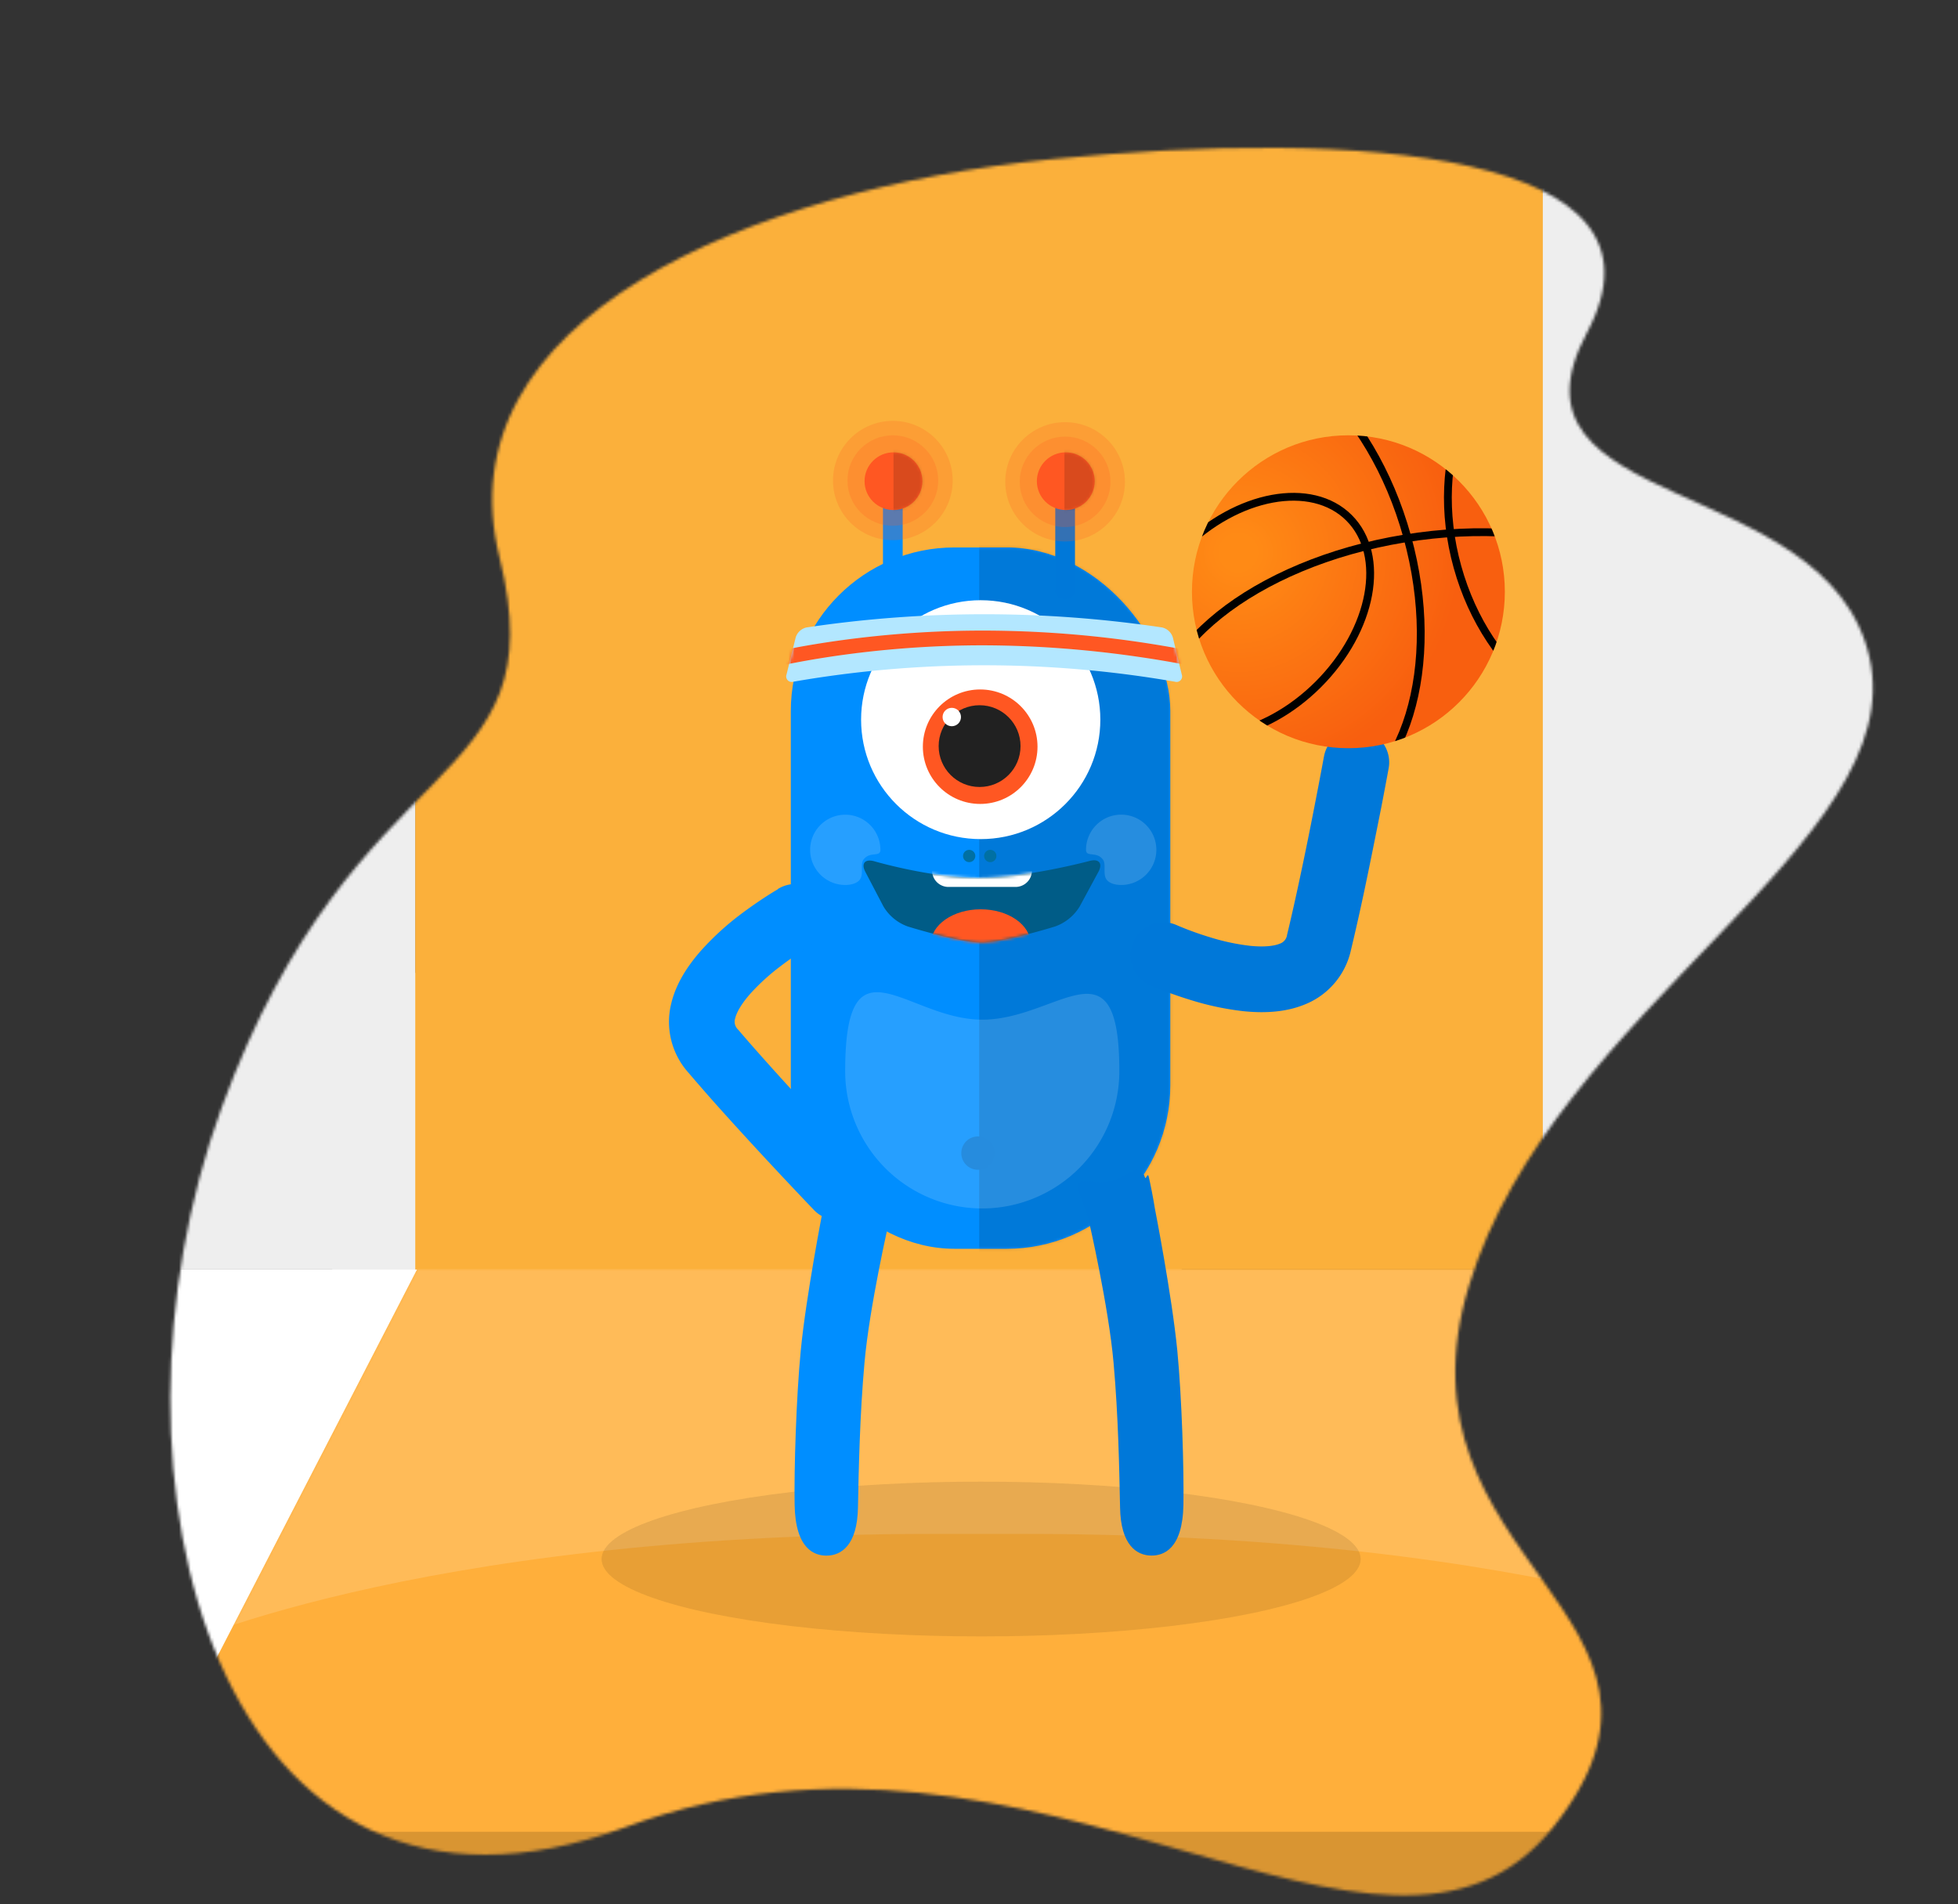 <svg id="Laag_1" data-name="Laag 1" xmlns="http://www.w3.org/2000/svg" xmlns:xlink="http://www.w3.org/1999/xlink" viewBox="0 0 661.94 643.76"><rect x="0" y="0" width="661.94" height="643.76" fill="#333333" stroke="none"/><defs><style>.cls-1,.cls-2,.cls-7{fill:#fff;}.cls-1,.cls-10,.cls-19,.cls-23,.cls-5,.cls-7,.cls-8,.cls-9{fill-rule:evenodd;}.cls-3,.cls-30{fill:none;}.cls-4{mask:url(#mask);}.cls-5{fill:#ffaf3b;}.cls-6{mask:url(#mask-2-2);}.cls-14,.cls-7,.cls-8{fill-opacity:0.15;}.cls-9{fill:#fbb03b;}.cls-10{fill:#eee;}.cls-11{fill-opacity:0.05;}.cls-12{fill:#008eff;}.cls-13{mask:url(#mask-3);}.cls-15{fill:#0078d9;}.cls-16,.cls-25{fill:#ff5722;}.cls-17{fill:#212121;}.cls-18{fill:#0070a3;}.cls-19{fill:#005c87;}.cls-20{mask:url(#mask-4-2);}.cls-21{mask:url(#mask-5);}.cls-22{fill:#268cde;}.cls-23{fill:#b3e7ff;}.cls-24{mask:url(#mask-6-2);}.cls-25{opacity:0.2;isolation:isolate;}.cls-26{mask:url(#mask-7);}.cls-27{mask:url(#mask-8-3);}.cls-28{fill:url(#Naamloos_verloop_211);}.cls-29{clip-path:url(#clip-path);}.cls-30{stroke:#000;stroke-miterlimit:10;stroke-width:2.64px;}</style><mask id="mask" x="0" y="0" width="661.94" height="643.76" maskUnits="userSpaceOnUse"><g transform="translate(-264.59 -222.23)"><g id="mask-2"><path id="path-1" class="cls-1" d="M620.15,276.05C517.56,286.3,413.54,330.24,433.49,410.78s-48.44,61.5-94,186S338,891.1,476.24,839.85s256.48,71.75,313.48,0-57-89.33-28.5-183.05S910.84,507.43,896.59,444.46s-128.25-48.32-95.47-109.83S722.75,265.8,620.15,276.05Z"/></g></g></mask><mask id="mask-2-2" x="42.9" y="429.17" width="576.13" height="214.59" maskUnits="userSpaceOnUse"><g transform="translate(-264.59 -222.23)"><g id="mask-4"><polygon id="path-3" class="cls-1" points="785.56 651.4 883.62 841.47 883.62 865.99 307.49 865.99 307.49 841.47 405.56 651.4 785.56 651.4"/></g></g></mask><mask id="mask-3" x="267.35" y="175.75" width="158.58" height="319.69" maskUnits="userSpaceOnUse"><g transform="translate(-264.59 -222.23)"><g id="mask-6"><rect id="path-5" class="cls-2" x="531.93" y="407.3" width="128.29" height="237.1" rx="55.32"/></g></g></mask><mask id="mask-4-2" x="291.95" y="290.83" width="80.03" height="40.06" maskUnits="userSpaceOnUse"><g transform="translate(-264.59 -222.23)"><g id="mask-8"><path id="path-7" class="cls-1" d="M557.15,517c-1.49-2.84-.18-4.45,2.92-3.64,0,0,19.18,5.65,35.4,5.65s37.58-5.76,37.58-5.76c3.12-.77,4.4.89,2.87,3.73l-6.33,11.71a16,16,0,0,1-8.34,6.76s-17.46,5.42-24.87,5.42-24.87-5.42-24.87-5.42a15.75,15.75,0,0,1-8.26-6.79Z"/></g></g></mask><mask id="mask-5" x="291.95" y="288.8" width="80.03" height="29.84" maskUnits="userSpaceOnUse"><g transform="translate(-264.59 -222.23)"><g id="mask-8-2" data-name="mask-8"><path id="path-7-2" data-name="path-7" class="cls-1" d="M557.15,517c-1.49-2.84-.18-4.45,2.92-3.64,0,0,19.18,5.65,35.4,5.65s37.58-5.76,37.58-5.76c3.12-.77,4.4.89,2.87,3.73l-6.33,11.71a16,16,0,0,1-8.34,6.76s-17.46,5.42-24.87,5.42-24.87-5.42-24.87-5.42a15.75,15.75,0,0,1-8.26-6.79Z"/></g></g></mask><mask id="mask-6-2" x="253.06" y="207.66" width="168.94" height="33.54" maskUnits="userSpaceOnUse"><g transform="translate(-264.59 -222.23)"><g id="mask-10"><path id="path-9" class="cls-1" d="M533.58,437.77a4.93,4.93,0,0,1,3.72-3.43,406.42,406.42,0,0,1,120.09,0,4.91,4.91,0,0,1,3.71,3.43l3,12.47a1.87,1.87,0,0,1-2.3,2.45,377.28,377.28,0,0,0-129,0,1.87,1.87,0,0,1-2.3-2.45Z"/></g></g></mask><mask id="mask-7" x="292.28" y="150.26" width="22.68" height="24.38" maskUnits="userSpaceOnUse"><g transform="translate(-264.59 -222.23)"><g id="mask-12"><ellipse id="path-11" class="cls-2" cx="566.65" cy="384.9" rx="9.78" ry="9.75"/></g></g></mask><mask id="mask-8-3" x="350.52" y="150.26" width="22.23" height="24.38" maskUnits="userSpaceOnUse"><g transform="translate(-264.59 -222.23)"><g id="mask-14"><ellipse id="path-13" class="cls-2" cx="624.89" cy="384.9" rx="9.78" ry="9.75"/></g></g></mask><radialGradient id="Naamloos_verloop_211" cx="418.65" cy="186.78" r="74.8" gradientUnits="userSpaceOnUse"><stop offset="0.08" stop-color="#ff8a15"/><stop offset="1" stop-color="#f85f0f"/></radialGradient><clipPath id="clip-path" transform="translate(-264.59 -222.23)"><circle class="cls-3" cx="720.44" cy="422.28" r="52.89"/></clipPath></defs><g id="Mask-9" data-name="Mask"><path id="path-1-2" data-name="path-1" class="cls-1" d="M573.67,374.46c-67.73,6.77-136.4,35.77-123.23,89s-32,40.6-62.09,122.78-.94,194.32,90.31,160.48,169.32,47.37,207,0S648,687.7,666.8,625.82s98.77-98.61,89.36-140.18-84.66-31.9-63-72.5S641.4,367.7,573.67,374.46Z" transform="translate(-264.59 -222.23)"/></g><g class="cls-4"><g id="Group-6"><polygon id="Combined-Shape" class="cls-1" points="661.94 429.18 661.94 643.76 0 643.76 0 429.18 661.94 429.18"/><g id="Gras"><g id="Combined-Shape-2" data-name="Combined-Shape"><polygon id="path-3-2" data-name="path-3" class="cls-5" points="520.97 429.18 619.03 619.24 619.03 643.76 42.9 643.76 42.9 619.24 140.97 429.18 520.97 429.18"/></g><g class="cls-6"><path id="Combined-Shape-3" data-name="Combined-Shape" class="cls-7" d="M871.37,651.4H319.75V780.52s82.18-39.73,260.36-39.73H611c178.18,0,260.37,39.73,260.37,39.73Z" transform="translate(-264.59 -222.23)"/></g></g><polygon id="Rectangle-7" class="cls-8" points="0 619.24 661.94 619.24 661.94 643.76 330.97 643.76 0 643.76 0 619.24"/></g><polygon id="Path-2" class="cls-9" points="140.36 429.18 140.36 0 522.2 0 522.2 429.18 140.36 429.18"/><polygon id="Path-2-2" data-name="Path-2" class="cls-10" points="0 429.18 0 0 140.36 0 140.36 429.18 0 429.18"/><polygon id="Path-2-Copy" class="cls-10" points="521.58 429.18 521.58 0 661.94 0 661.94 429.18 521.58 429.18"/><g id="Sporti-Copy-2"><ellipse id="Oval-Copy" class="cls-11" cx="331.69" cy="527.05" rx="128.31" ry="26.16"/><ellipse id="Oval-Copy-2" data-name="Oval-Copy" class="cls-11" cx="331.69" cy="527.05" rx="128.31" ry="26.16"/><g id="Group"><g id="Body"><g id="Rectangle-10"><rect id="path-5-2" data-name="path-5" class="cls-12" x="267.35" y="185.07" width="128.29" height="237.1" rx="55.32"/></g><g class="cls-13"><rect id="Rectangle" class="cls-14" x="331.05" y="175.75" width="94.88" height="319.69"/></g></g><g id="Armen-_-Benen" data-name="Armen-&amp;-Benen"><path id="Path-4" class="cls-15" d="M653.36,555.27l1.19.51c.87.37,1.86.77,3,1.2,3.08,1.2,6.43,2.37,9.94,3.43A95.28,95.28,0,0,0,685,564.08c7.71.78,14.63.2,20.63-2.25a25.72,25.72,0,0,0,15.67-18.39q1.17-4.86,2.42-10.44.9-4,1.83-8.33c2-9.4,4-19.45,6-29.47.68-3.51,1.3-6.77,1.84-9.69.2-1,.36-1.94.51-2.72.05-.28.09-.52.13-.73a11.11,11.11,0,1,0-21.82-4.22c-.08.42-.13.66-.18.93-.14.76-.3,1.66-.49,2.66-.54,2.89-1.15,6.1-1.82,9.56-1.9,9.89-3.9,19.79-5.88,29-.6,2.82-1.2,5.54-1.78,8.14-.81,3.6-1.59,7-2.34,10.07a3.65,3.65,0,0,1-2.49,3.06c-2.12.87-5.56,1.16-10,.72a73.77,73.77,0,0,1-13.42-2.85c-2.9-.87-5.7-1.85-8.26-2.85l-2.36-.95-.71-.31a11.1,11.1,0,1,0-9.15,20.23Z" transform="translate(-264.59 -222.23)"/><path id="Path-4-Copy" class="cls-12" d="M527.5,522.89l-1.12.66c-.8.49-1.71,1.06-2.69,1.69-2.78,1.8-5.69,3.82-8.6,6a94.12,94.12,0,0,0-13.28,12.1c-5.15,5.79-8.73,11.73-10.26,18a25.74,25.74,0,0,0,5.73,23.47q3.24,3.79,7,8.08,2.71,3.07,5.68,6.36c6.44,7.14,13.39,14.66,20.39,22.11,2.45,2.6,4.72,5,6.77,7.16l1.91,2,.51.53a11.12,11.12,0,1,0,16.21-15.22l-.65-.68c-.54-.57-1.17-1.22-1.87-2-2-2.12-4.27-4.5-6.69-7.07-6.9-7.34-13.75-14.75-20.07-21.76-1.93-2.14-3.78-4.22-5.55-6.21q-3.68-4.15-6.79-7.8a3.66,3.66,0,0,1-1-3.81c.54-2.23,2.32-5.19,5.26-8.49a72.72,72.72,0,0,1,10.16-9.21c2.41-1.84,4.84-3.53,7.16-5,.8-.51,1.52-1,2.15-1.35l.67-.4a11.1,11.1,0,1,0-11-19.26Z" transform="translate(-264.59 -222.23)"/><path id="Path-4-Copy-2-3" class="cls-15" d="M641.05,682.9c-1.68-18.94-8.24-47.46-8.24-47.46-.34-2.24-2.92-8.31-3.31-9.82-.12-.49-.23-.88-.32-1.19-1.87-5.47,6.84-1,12.29-3.26s8.41-6.12,10.25-.77c.22.63.87-1.82,1.2-.46.52,2.11,1.67,8,2.1,10.86,0,0,5.75,29.31,7.58,48,1.54,15.9,2.28,40.27,2.07,52.13-.27,15.06-6.77,17.19-10.78,17.18-5,0-10.43-3.51-10.64-16.29C643,719.44,642.65,700.68,641.05,682.9Z" transform="translate(-264.59 -222.23)"/><path id="Path-4-Copy-2-3-2" data-name="Path-4-Copy-2-3" class="cls-12" d="M556.85,682.9c1.68-18.94,8.24-47.46,8.24-47.46.34-2.24,2.92-8.31,3.31-9.82.12-.49.22-.88.32-1.19,1.86-5.47-6.84-1-12.29-3.26s-8.41-6.12-10.25-.77c-.22.63-.87-1.82-1.21-.46-.52,2.11-1.66,8-2.1,10.86,0,0-5.75,29.31-7.57,48-1.54,15.9-2.28,40.27-2.07,52.13C533.49,746,540,748.14,544,748.13c5,0,10.43-3.51,10.64-16.29C554.88,719.44,555.25,700.68,556.85,682.9Z" transform="translate(-264.59 -222.23)"/></g><g id="Oog"><ellipse id="Oval-19" class="cls-2" cx="331.55" cy="243.29" rx="40.44" ry="40.38"/><ellipse id="Oval-19-2" data-name="Oval-19" class="cls-16" cx="331.37" cy="252.43" rx="19.38" ry="19.35"/><ellipse id="Oval-19-3" data-name="Oval-19" class="cls-17" cx="331.17" cy="252.23" rx="13.84" ry="13.82"/><ellipse id="Oval-19-4" data-name="Oval-19" class="cls-2" cx="321.77" cy="242.4" rx="3.11" ry="3.11"/></g><circle id="Oval-2" class="cls-18" cx="327.65" cy="289.38" r="2.08"/><circle id="Oval-2-Copy" class="cls-18" cx="334.78" cy="289.38" r="2.08"/><g id="Mond"><g id="Rectangle-11"><path id="path-7-3" data-name="path-7" class="cls-19" d="M557.15,517c-1.49-2.84-.18-4.45,2.92-3.64,0,0,19.18,5.65,35.4,5.65s37.58-5.76,37.58-5.76c3.12-.77,4.4.89,2.87,3.73l-6.33,11.71a16,16,0,0,1-8.34,6.76s-17.46,5.42-24.87,5.42-24.87-5.42-24.87-5.42a15.75,15.75,0,0,1-8.26-6.79Z" transform="translate(-264.59 -222.23)"/></g><g class="cls-20"><ellipse id="Oval-18" class="cls-16" cx="331.55" cy="319.14" rx="16.88" ry="11.74"/></g><g class="cls-21"><path id="Rectangle-12" class="cls-1" d="M585.23,511h22.69a5.54,5.54,0,0,1,5.54,5.53h0a5.54,5.54,0,0,1-5.54,5.54H585.23a5.53,5.53,0,0,1-5.53-5.54h0A5.53,5.53,0,0,1,585.23,511Z" transform="translate(-264.59 -222.23)"/></g></g><path id="Oval-20" class="cls-7" d="M596.69,630.77A46.42,46.42,0,0,0,643,584.28c0-45.77-20.75-17.34-46.34-17.34s-46.34-29.76-46.34,17.34A46.41,46.41,0,0,0,596.69,630.77Z" transform="translate(-264.59 -222.23)"/><circle id="Oval-4" class="cls-22" cx="330.62" cy="389.82" r="5.64"/><g id="Band"><g id="Rectangle-13"><path id="path-9-2" data-name="path-9" class="cls-23" d="M533.58,437.77a4.93,4.93,0,0,1,3.72-3.43,406.42,406.42,0,0,1,120.09,0,4.91,4.91,0,0,1,3.71,3.43l3,12.47a1.87,1.87,0,0,1-2.3,2.45,377.28,377.28,0,0,0-129,0,1.87,1.87,0,0,1-2.3-2.45Z" transform="translate(-264.59 -222.23)"/></g><g class="cls-24"><path id="Rectangle-13-2" data-name="Rectangle-13" class="cls-16" d="M528.21,445,524.82,448l.32-.07,1-.24,1.15-.26Zm142.28,3,.34.08-1.51-.64.72.46ZM684,456.83l-2.26-4.16v2.71Zm-153.84-10c4.38-.9,9.41-1.8,15-2.65a348.26,348.26,0,0,1,51.53-3.87,370.28,370.28,0,0,1,52.67,3.88c5.86.84,11.16,1.75,15.8,2.65,1.62.32,3,.61,4.25.87l.64.14,11.67,7.5v7.93l4.88.12V452.67l-14.66-9.42a365,365,0,0,0-75.25-7.84c-42,0-73,7.84-73,7.84l-6,16.14,5.17.13,4.47-12Zm151.58,5.81,2.26,4.16-2.26-1.45ZM670.49,448l.34.08-1.51-.64.72.46Zm-142.28-3L524.82,448l.32-.07,1-.24,1.15-.26Zm153.5,18.32,4.88.12V452.67l-14.66-9.42a365,365,0,0,0-75.25-7.84c-42,0-73,7.84-73,7.84l-6,16.14,5.17.13,4.47-12,2.84-.61c4.38-.9,9.41-1.8,15-2.65a348.26,348.26,0,0,1,51.53-3.87,370.28,370.28,0,0,1,52.67,3.88c5.86.84,11.16,1.75,15.8,2.65,1.62.32,3,.61,4.25.87l.64.14,11.67,7.5Z" transform="translate(-264.59 -222.23)"/></g></g><g id="Voelsprieten"><rect id="Rectangle-14" class="cls-12" x="298.5" y="168.43" width="6.67" height="34.13" rx="3.04"/><rect id="Rectangle-14-Copy" class="cls-15" x="356.75" y="168.43" width="6.67" height="34.13" rx="3.04"/><ellipse id="Oval" class="cls-25" cx="301.84" cy="162.45" rx="15.34" ry="15.29"/><ellipse id="Oval-Copy-2-2" data-name="Oval-Copy-2" class="cls-25" cx="360.08" cy="162.89" rx="15.34" ry="15.29"/><ellipse id="Oval-2-2" data-name="Oval" class="cls-25" cx="301.84" cy="162.45" rx="20.23" ry="20.17"/><ellipse id="Oval-Copy-3" class="cls-25" cx="360.08" cy="162.89" rx="20.23" ry="20.17"/><g id="Group-3"><g id="Oval-3" data-name="Oval"><ellipse id="path-11-2" data-name="path-11" class="cls-16" cx="302.06" cy="162.67" rx="9.78" ry="9.75"/></g><g class="cls-26"><polygon id="Rectangle-2" class="cls-8" points="302.06 150.26 314.95 150.26 314.95 174.64 302.06 174.64 302.06 150.26"/></g></g><g id="Group-4"><g id="Oval-Copy-3-2" data-name="Oval-Copy"><ellipse id="path-13-2" data-name="path-13" class="cls-16" cx="360.31" cy="162.67" rx="9.78" ry="9.75"/></g><g class="cls-27"><rect id="Rectangle-2-2" data-name="Rectangle-2" class="cls-14" x="359.86" y="150.26" width="12.89" height="24.38"/></g></g></g><path id="Oval-21" class="cls-7" d="M550.35,521.41c2,0,4.49-.57,5.28-2.42s-.17-4.74.88-6.16c2.17-2.93,5.72-.66,5.72-3.31a11.88,11.88,0,1,0-11.88,11.89Z" transform="translate(-264.59 -222.23)"/><path id="Oval-21-Copy" class="cls-7" d="M643.63,521.41c-2,0-4.5-.57-5.28-2.42s.17-4.74-.89-6.16c-2.16-2.93-5.72-.66-5.72-3.31a11.89,11.89,0,1,1,11.89,11.89Z" transform="translate(-264.59 -222.23)"/></g></g></g><circle class="cls-28" cx="455.85" cy="200.05" r="52.89"/><g class="cls-29"><ellipse class="cls-30" cx="687.33" cy="430.64" rx="47.15" ry="32.44" transform="translate(-367.78 389.92) rotate(-45)"/><ellipse class="cls-30" cx="689.69" cy="417.57" rx="52.54" ry="82.42" transform="translate(-351.15 -22.54) rotate(-15.51)"/><ellipse class="cls-30" cx="807.94" cy="399.75" rx="52.54" ry="68.6" transform="translate(-342.07 8.44) rotate(-15.51)"/><ellipse class="cls-30" cx="747.86" cy="456.14" rx="93.22" ry="52.54" transform="translate(-328.41 -95.52) rotate(-9.29)"/></g></svg>